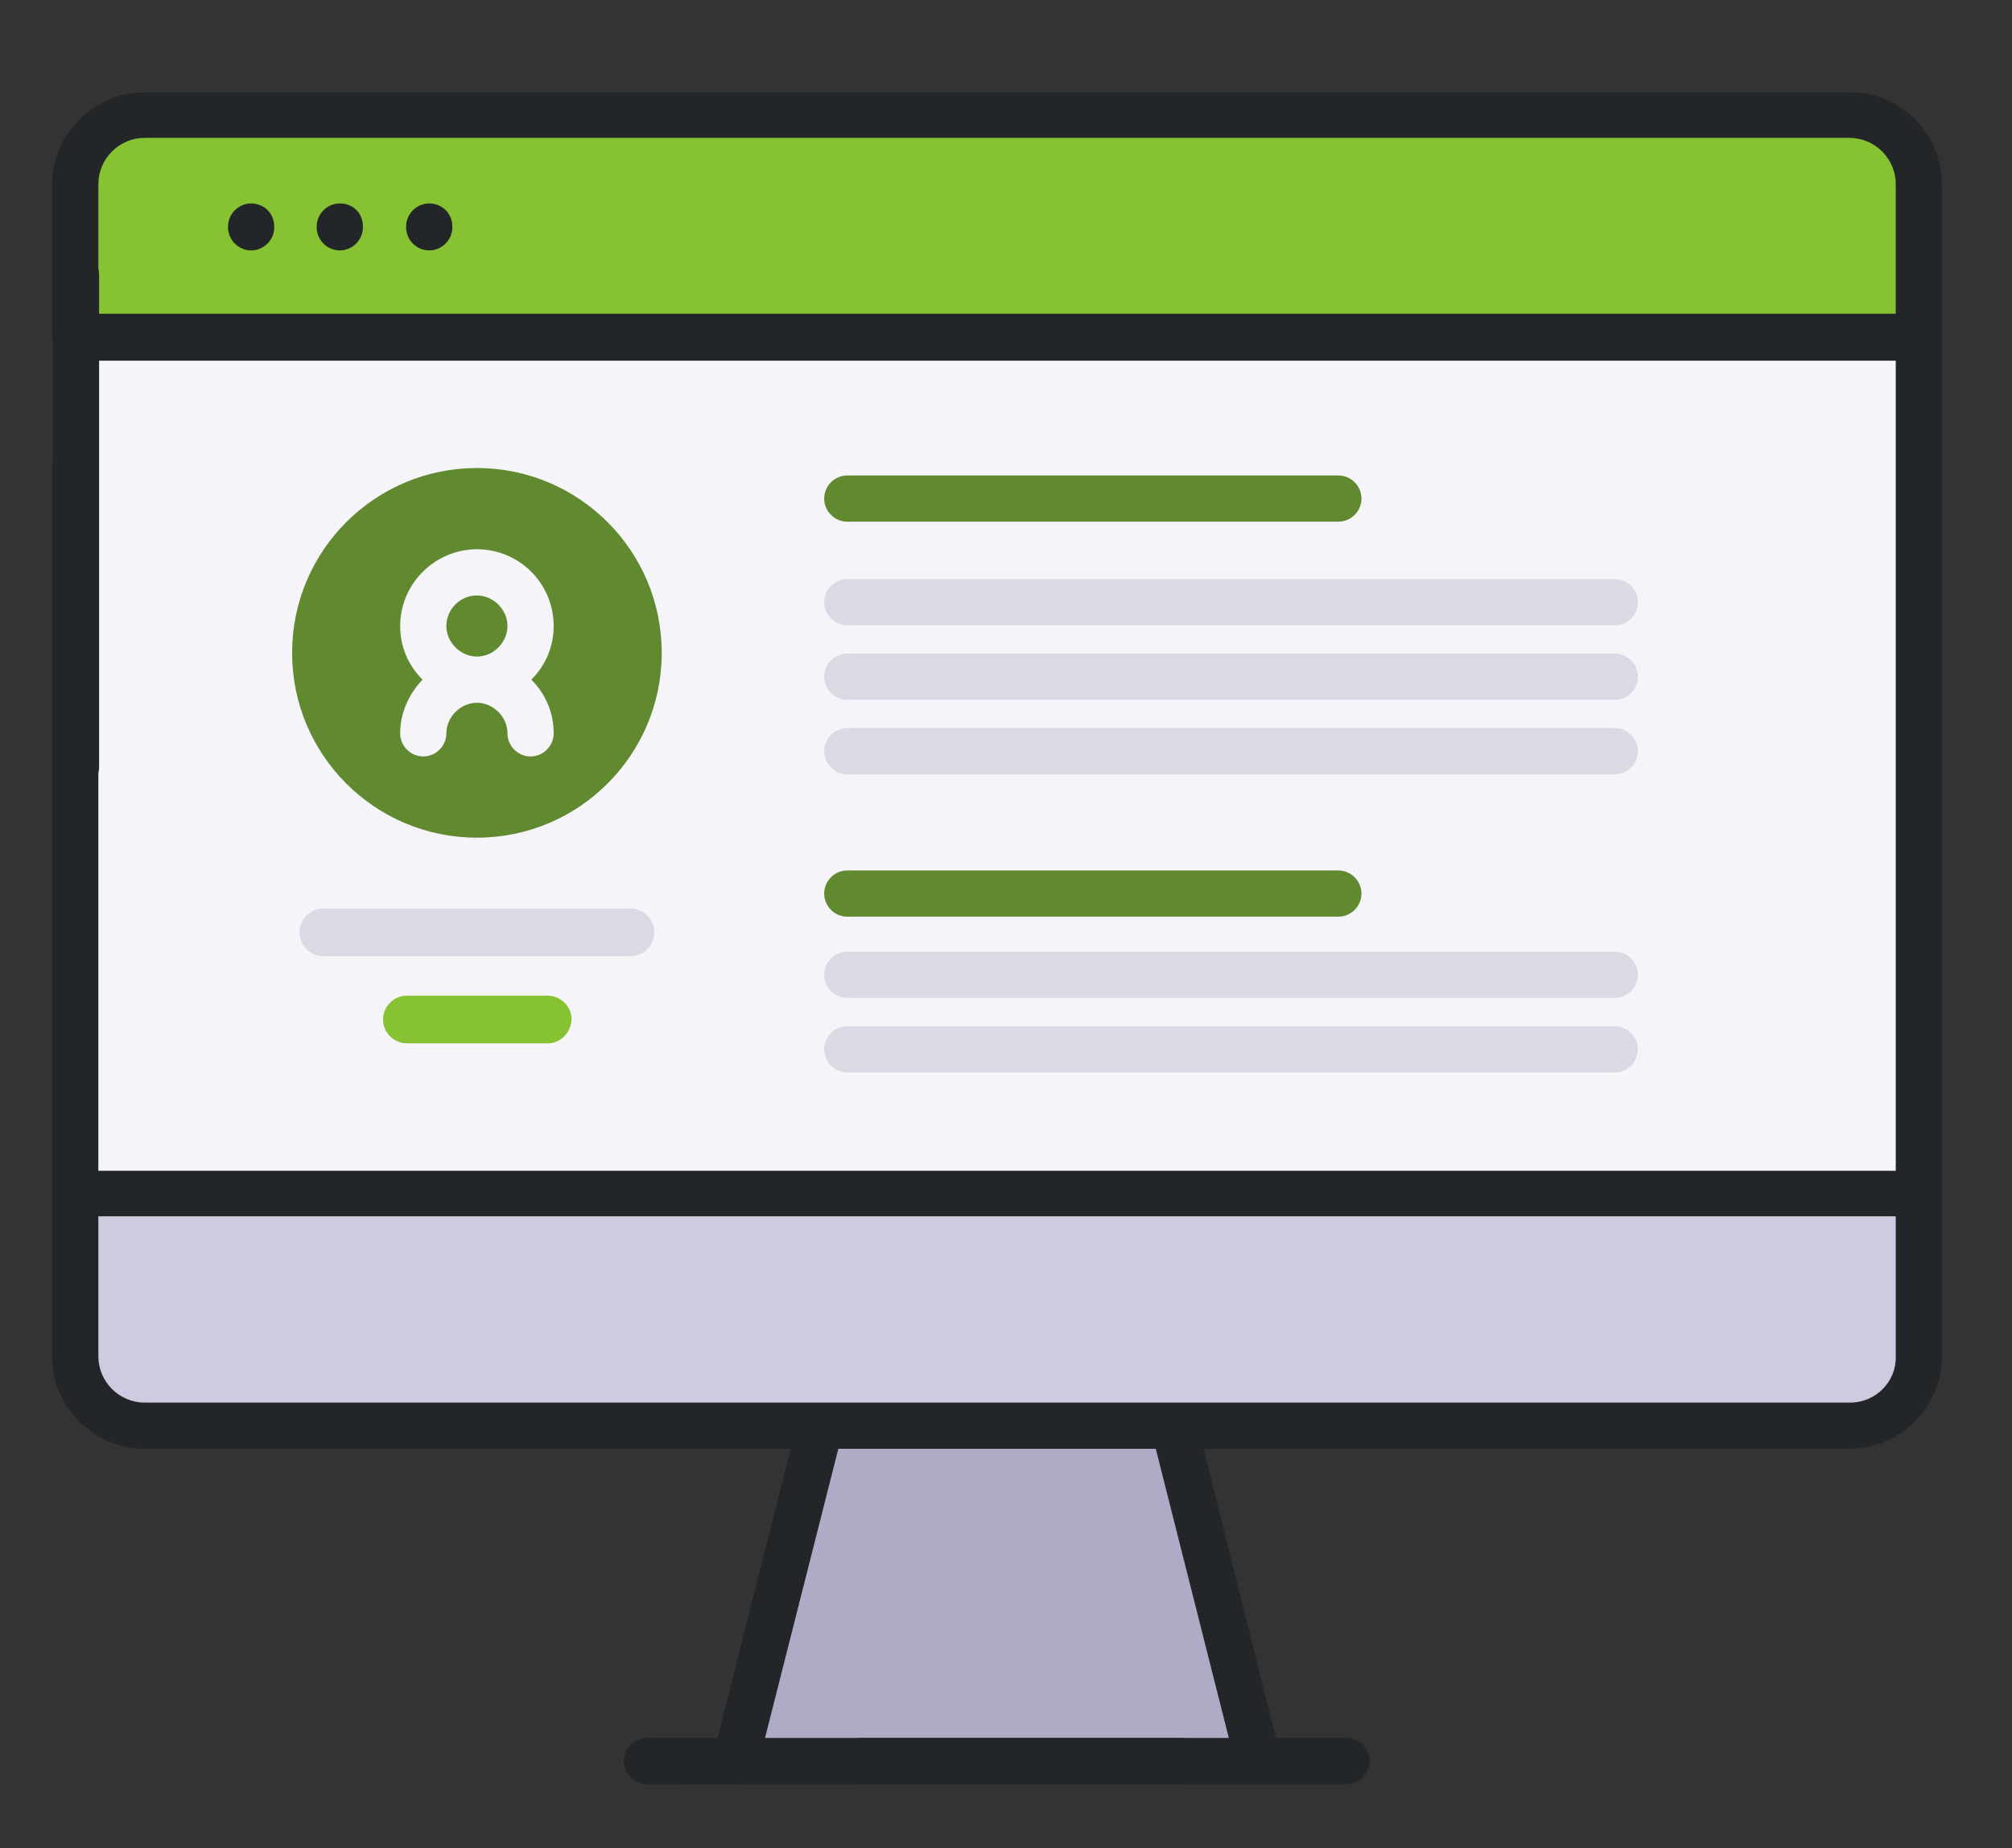 <?xml version="1.0" encoding="utf-8"?>
<!-- Generator: Adobe Illustrator 22.1.0, SVG Export Plug-In . SVG Version: 6.00 Build 0)  -->
<svg version="1.1" id="Capa_1" xmlns="http://www.w3.org/2000/svg" xmlns:xlink="http://www.w3.org/1999/xlink" x="0px" y="0px"
	 viewBox="0 0 270 248" style="enable-background:new 0 0 270 248;" xml:space="preserve">
<rect x="0" y="0" width="270" height="248" fill="#333333" stroke="none"/>
<style type="text/css">
	.st0{fill:#AFABC6;}
	.st1{fill:#F5F4F9;}
	.st2{fill:#86C232;}
	.st3{fill:#CECAE0;}
	.st4{fill:#222629;}
	.st5{fill:#61892F;}
	.st6{fill:#DDD9E4;}
</style>
<path class="st0" d="M168.9,236.3H98.8l14-55.6h42.1L168.9,236.3z"/>
<path class="st1" d="M257.5,24.8V182c0,5.1-4.1,9.3-9.3,9.3H19.4c-5.1,0-9.3-4.1-9.3-9.3V24.8c0-5.1,4.1-9.3,9.3-9.3h228.8
	C253.4,15.5,257.5,19.7,257.5,24.8z"/>
<path class="st2" d="M257.5,45.3V24.7c0-5.1-4.1-9.3-9.3-9.3H19.4c-5.1,0-9.3,4.1-9.3,9.3v20.5L257.5,45.3L257.5,45.3z"/>
<path class="st3" d="M10.1,160.1V182c0,5.1,4.1,9.3,9.3,9.3h228.8c5.1,0,9.3-4.1,9.3-9.3v-21.9H10.1z"/>
<g>
	<path class="st4" d="M33.7,27.3c-1.7,0-3.1,1.4-3.1,3.1v0.1c0,1.7,1.4,3.1,3.1,3.1s3.1-1.4,3.1-3.1v-0.1
		C36.8,28.6,35.4,27.3,33.7,27.3z"/>
	<path class="st4" d="M45.6,27.3c-1.7,0-3.1,1.4-3.1,3.1v0.1c0,1.7,1.4,3.1,3.1,3.1s3.1-1.4,3.1-3.1v-0.1
		C48.7,28.6,47.4,27.3,45.6,27.3z"/>
	<path class="st4" d="M57.6,27.3c-1.7,0-3.1,1.4-3.1,3.1v0.1c0,1.7,1.4,3.1,3.1,3.1c1.7,0,3.1-1.4,3.1-3.1v-0.1
		C60.7,28.6,59.3,27.3,57.6,27.3z"/>
	<path class="st4" d="M248.3,12.4H19.4C12.6,12.4,7,18,7,24.8v20.5c0,1.7,1.4,3.1,3.1,3.1h244.3v108.7H13.2V62.4
		c0-1.7-1.4-3.1-3.1-3.1S7,60.7,7,62.4V182c0,6.8,5.6,12.4,12.4,12.4h86.7l-9.8,38.8h-9.5c-1.7,0-3.1,1.4-3.1,3.1
		c0,1.7,1.4,3.1,3.1,3.1h11.9c1.4,0,2.7-1,3-2.4l10.8-42.6h42.6l9.8,38.8h-49.2c-1.7,0-3.1,1.4-3.1,3.1c0,1.7,1.4,3.1,3.1,3.1h65
		c1.7,0,3.1-1.4,3.1-3.1c0-1.7-1.4-3.1-3.1-3.1h-9.5l-9.7-38.8h86.7c6.8,0,12.4-5.6,12.4-12.4V24.8
		C260.6,17.9,255.1,12.4,248.3,12.4L248.3,12.4z M13.2,42.2V24.7c0-3.4,2.8-6.2,6.2-6.2h228.8c3.4,0,6.2,2.8,6.2,6.2v17.4H13.2V42.2
		z M248.3,188.2H19.4c-3.4,0-6.2-2.8-6.2-6.2v-18.8h241.2V182C254.5,185.4,251.7,188.2,248.3,188.2L248.3,188.2z"/>
</g>
<ellipse class="st5" cx="64" cy="87.6" rx="24.8" ry="24.8"/>
<path class="st1" d="M74.3,84c0-5.7-4.6-10.3-10.3-10.3c-5.6,0-10.3,4.6-10.3,10.3c0,2.8,1.1,5.3,3,7.2c-1.8,1.9-3,4.4-3,7.2
	c0,1.7,1.4,3.1,3.1,3.1s3.1-1.4,3.1-3.1c0-2.2,1.9-4.1,4.1-4.1c2.2,0,4.1,1.9,4.1,4.1c0,1.7,1.4,3.1,3.1,3.1s3.1-1.4,3.1-3.1
	c0-2.8-1.1-5.3-3-7.2C73.2,89.3,74.3,86.8,74.3,84L74.3,84z M64,79.9c2.2,0,4.1,1.9,4.1,4.1s-1.9,4.1-4.1,4.1s-4.1-1.9-4.1-4.1
	S61.7,79.9,64,79.9z"/>
<path class="st6" d="M84.6,128.3H43.4c-1.7,0-3.2-1.4-3.2-3.2c0-1.7,1.4-3.2,3.2-3.2h41.2c1.7,0,3.2,1.4,3.2,3.2
	S86.3,128.3,84.6,128.3z"/>
<path class="st2" d="M73.5,140H54.6c-1.7,0-3.2-1.4-3.2-3.2c0-1.7,1.4-3.2,3.2-3.2h18.9c1.7,0,3.2,1.4,3.2,3.2
	C76.6,138.6,75.2,140,73.5,140z"/>
<path class="st4" d="M7.1,102.9v-66c0-1.7,1.4-3.1,3.1-3.1s3.1,1.4,3.1,3.1v66c0,1.7-1.4,3.1-3.1,3.1S7.1,104.6,7.1,102.9z"/>
<path class="st4" d="M92.5,233.2h66c1.7,0,3.1,1.4,3.1,3.1c0,1.7-1.4,3.1-3.1,3.1h-66c-1.7,0-3.1-1.4-3.1-3.1
	C89.4,234.5,90.7,233.2,92.5,233.2z"/>
<path class="st6" d="M216.7,93.9h-103c-1.7,0-3.1-1.4-3.1-3.1s1.4-3.1,3.1-3.1h103c1.7,0,3.1,1.4,3.1,3.1S218.4,93.9,216.7,93.9z"/>
<path class="st5" d="M179.6,70h-65.9c-1.7,0-3.1-1.4-3.1-3.1s1.4-3.1,3.1-3.1h65.9c1.7,0,3.1,1.4,3.1,3.1S181.3,70,179.6,70z"/>
<path class="st6" d="M216.7,83.9h-103c-1.7,0-3.1-1.4-3.1-3.1s1.4-3.1,3.1-3.1h103c1.7,0,3.1,1.4,3.1,3.1S218.4,83.9,216.7,83.9z"/>
<path class="st6" d="M216.7,103.9h-103c-1.7,0-3.1-1.4-3.1-3.1s1.4-3.1,3.1-3.1h103c1.7,0,3.1,1.4,3.1,3.1S218.4,103.9,216.7,103.9z
	"/>
<path class="st6" d="M216.7,143.9h-103c-1.7,0-3.1-1.4-3.1-3.1c0-1.7,1.4-3.1,3.1-3.1h103c1.7,0,3.1,1.4,3.1,3.1
	C219.7,142.6,218.4,143.9,216.7,143.9z"/>
<path class="st5" d="M179.6,123h-65.9c-1.7,0-3.1-1.4-3.1-3.1s1.4-3.1,3.1-3.1h65.9c1.7,0,3.1,1.4,3.1,3.1S181.3,123,179.6,123z"/>
<path class="st6" d="M216.7,133.9h-103c-1.7,0-3.1-1.4-3.1-3.1c0-1.7,1.4-3.1,3.1-3.1h103c1.7,0,3.1,1.4,3.1,3.1
	C219.7,132.6,218.4,133.9,216.7,133.9z"/>
</svg>
